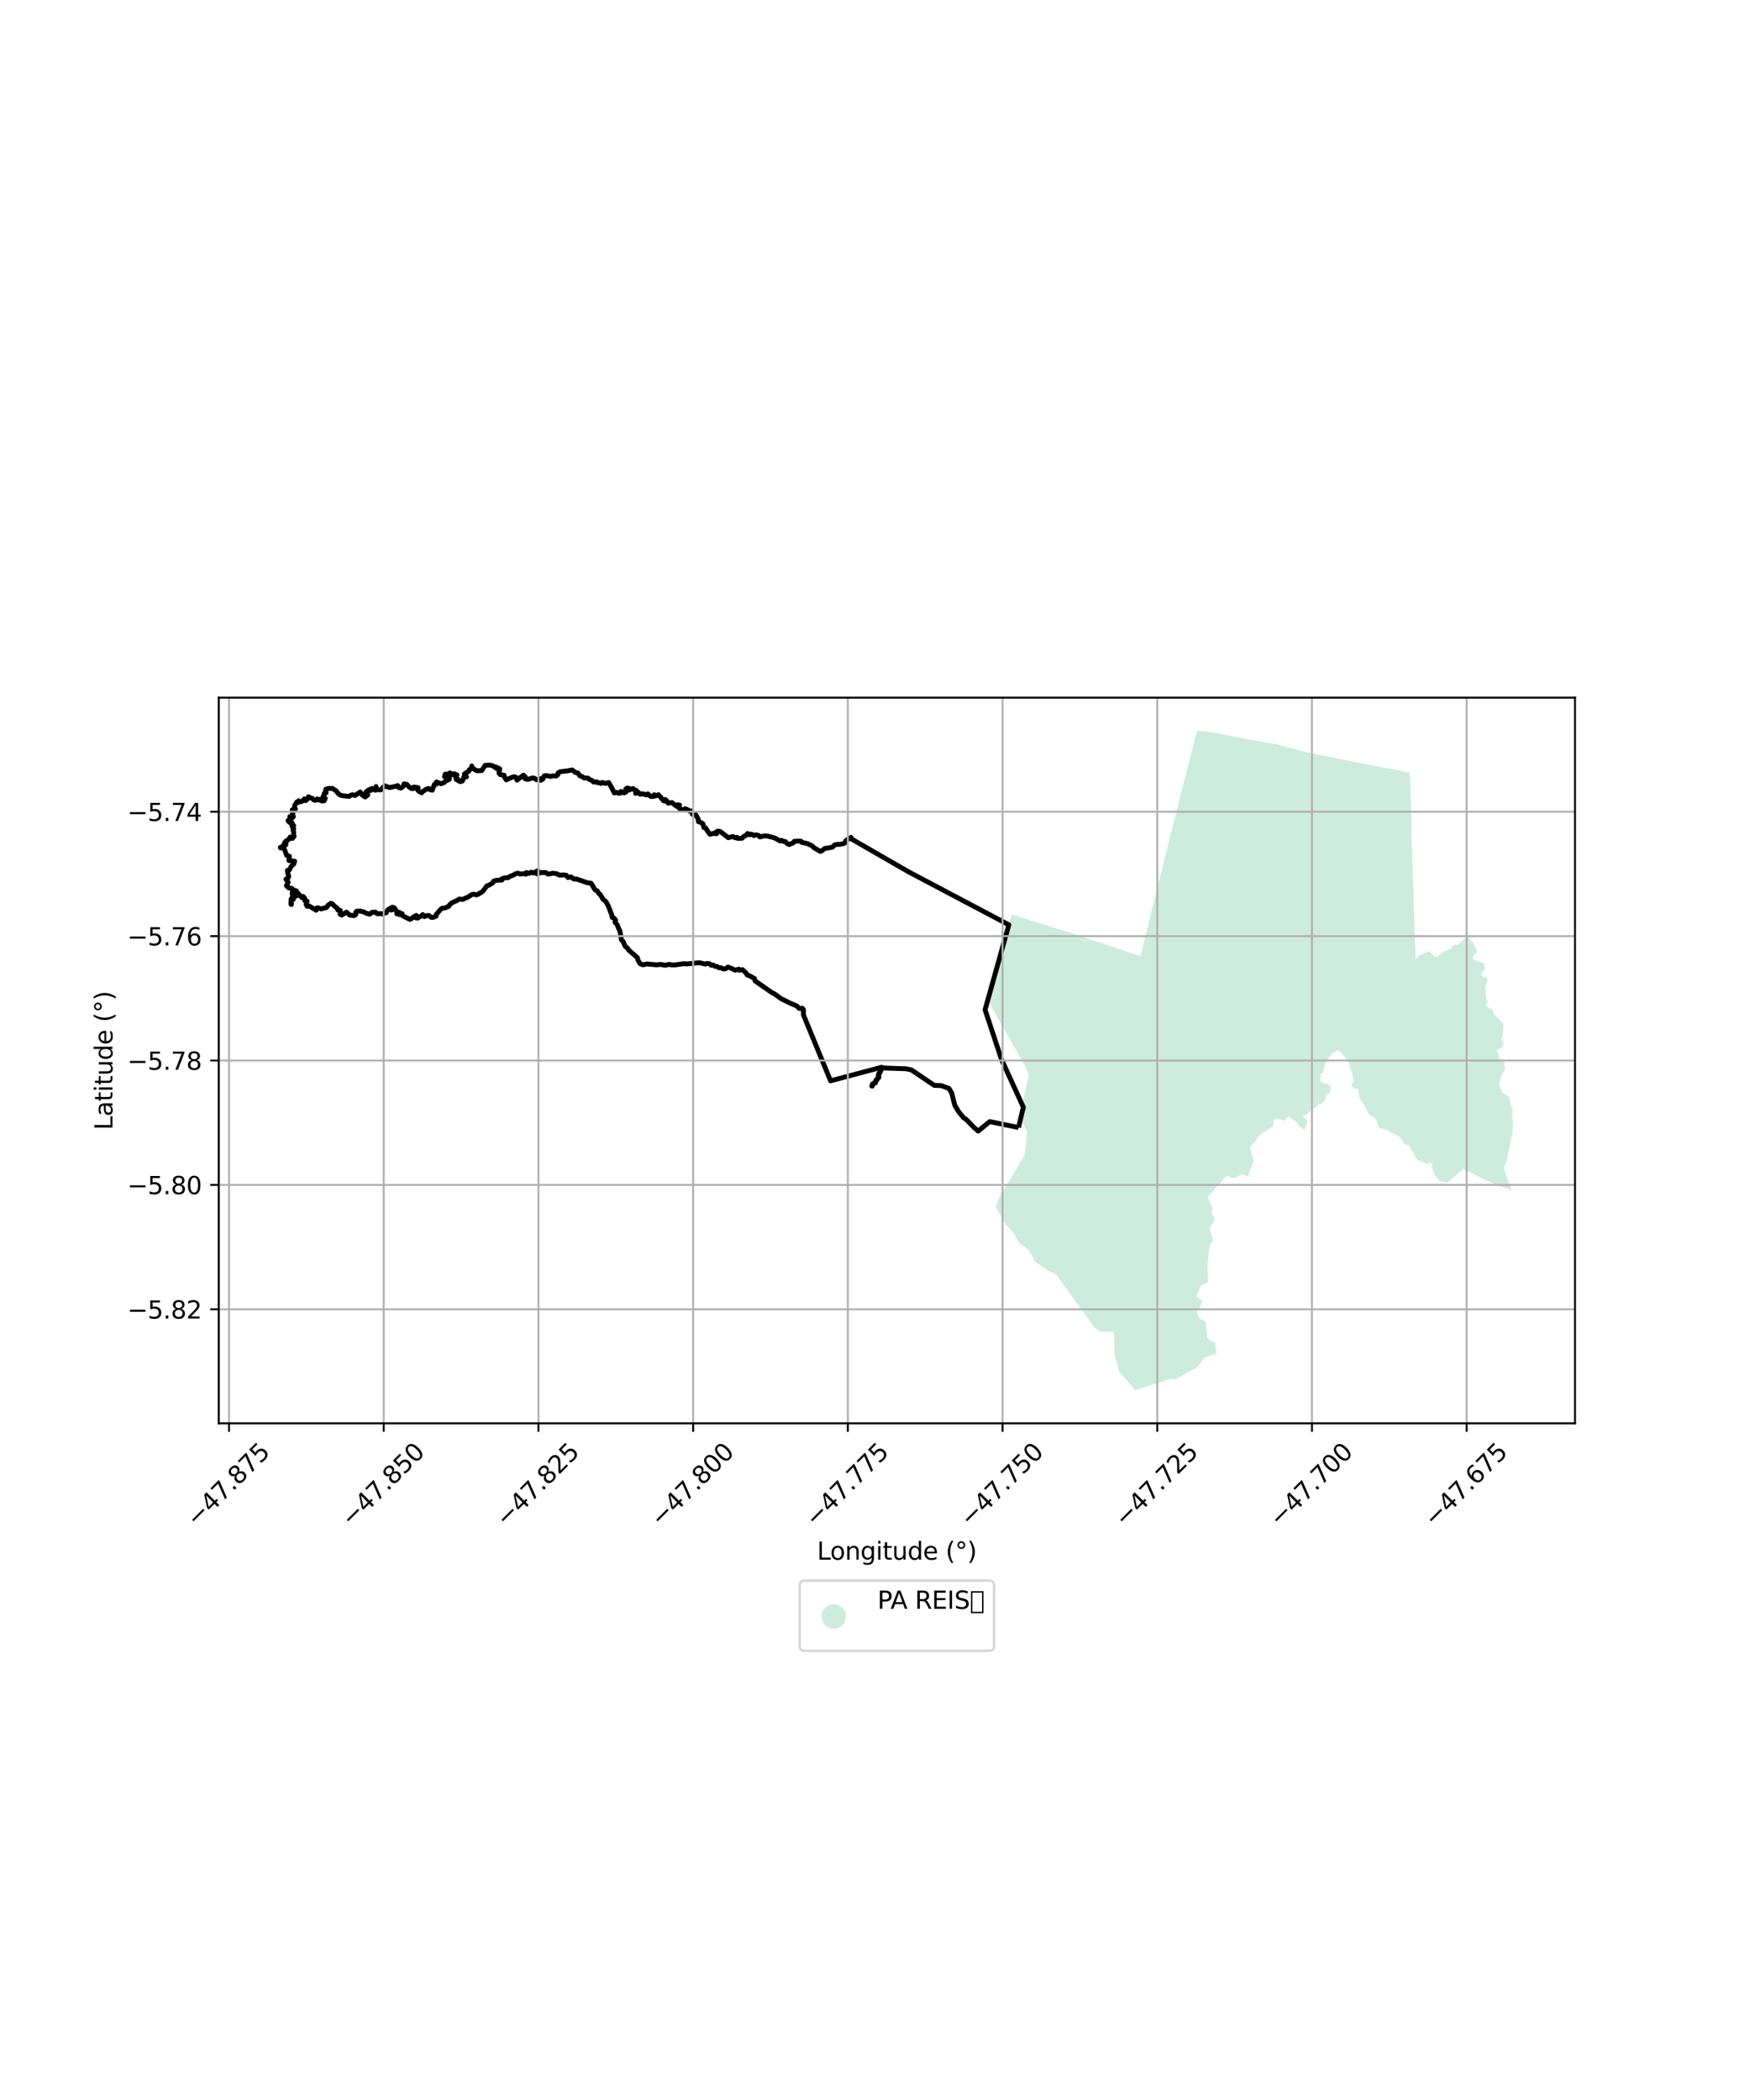 <?xml version="1.0" encoding="utf-8" standalone="no"?>
<!DOCTYPE svg PUBLIC "-//W3C//DTD SVG 1.1//EN"
  "http://www.w3.org/Graphics/SVG/1.1/DTD/svg11.dtd">
<svg xmlns:xlink="http://www.w3.org/1999/xlink" width="720pt" height="864pt" viewBox="0 0 720 864" xmlns="http://www.w3.org/2000/svg" version="1.1">
 <defs>
  <style type="text/css">*{stroke-linejoin: round; stroke-linecap: butt}</style>
 </defs>
 <g id="figure_1">
  <g id="patch_1">
   <path d="M 0 864 
L 720 864 
L 720 0 
L 0 0 
z
" style="fill: #ffffff"/>
  </g>
  <g id="axes_1">
   <g id="patch_2">
    <path d="M 90 585.596 
L 648 585.596 
L 648 287.044 
L 90 287.044 
z
" style="fill: #ffffff"/>
   </g>
   <g id="PatchCollection_1">
    <path d="M 518.069 467.267 
L 516.469 469.614 
L 516.114 470.175 
L 515.553 470.328 
L 515.034 470.791 
L 514.266 472.135 
L 514.38 472.696 
L 514.838 474.17 
L 514.904 475.157 
L 515.726 476.68 
L 515.789 477.811 
L 514.076 482.074 
L 513.395 484.108 
L 511.043 483.017 
L 508.835 484.323 
L 507.32 484.736 
L 506.191 484.428 
L 504.754 483.634 
L 502.556 486.094 
L 501.815 487.351 
L 500.425 488.446 
L 499.999 488.907 
L 499.192 490.093 
L 496.9 492.397 
L 497.269 493.493 
L 497.774 494.829 
L 498.534 495.975 
L 498.825 497.184 
L 498.668 498.179 
L 498.381 499.309 
L 499.367 500.541 
L 499.741 501.824 
L 498.471 503.97 
L 497.73 505.221 
L 498.098 507.222 
L 499.053 509.747 
L 498.874 511.22 
L 497.805 511.756 
L 497.423 514.405 
L 497.182 516.908 
L 496.966 519.53 
L 496.819 521.184 
L 496.833 522.841 
L 496.946 524.623 
L 497.03 527.563 
L 495.353 528.325 
L 494.168 528.9 
L 492.801 531.9 
L 492.236 533.504 
L 493.796 534.384 
L 494.626 535.532 
L 494.143 536.535 
L 493.718 537.946 
L 492.359 539.561 
L 493.055 541.644 
L 493.869 542.627 
L 495.5 543.369 
L 496.233 544.328 
L 496.187 545.752 
L 496.135 546.446 
L 496.493 548.012 
L 496.721 548.812 
L 496.53 549.606 
L 496.613 550.204 
L 497.16 550.96 
L 497.847 551.461 
L 499.355 552.1 
L 499.794 552.294 
L 500.552 556.727 
L 495.669 558.482 
L 492.433 562.795 
L 488.585 564.574 
L 484.06 567.502 
L 482.033 567.148 
L 467.061 572.026 
L 460.379 564.247 
L 458.495 556.989 
L 458.313 547.942 
L 452.457 547.796 
L 450.197 546.055 
L 434.713 524.62 
L 432.813 523.521 
L 431.071 522.684 
L 425.388 518.78 
L 425.293 518.01 
L 424.746 516.723 
L 423.221 514.442 
L 419.031 511.132 
L 416.921 507.03 
L 414.061 504.209 
L 409.635 496.65 
L 411.254 492.411 
L 421.502 475.334 
L 422.57 466.788 
L 422.36 465.076 
L 419.491 459.601 
L 423.261 442.107 
L 421.587 438.296 
L 410.812 419.368 
L 406.234 411.036 
L 406.589 409.819 
L 410.026 397.917 
L 411.543 392.694 
L 416.363 376.246 
L 439.495 383.527 
L 439.822 383.638 
L 464.662 391.874 
L 469.213 393.331 
L 473.631 375.396 
L 473.716 375.06 
L 480.11 349.386 
L 486.004 325.89 
L 486.088 325.553 
L 492.473 300.614 
L 498.48 301.199 
L 502.977 302.177 
L 504.252 302.356 
L 509.068 303.33 
L 512.857 304.018 
L 513.648 304.193 
L 517.275 304.83 
L 518.326 304.997 
L 524.782 306.114 
L 528.286 307.088 
L 530.57 307.683 
L 537.187 309.379 
L 544.402 310.83 
L 550.04 311.987 
L 554.66 312.976 
L 558.379 313.681 
L 563.542 314.682 
L 569.782 315.974 
L 575.057 316.849 
L 580.048 317.944 
L 580.417 330.979 
L 580.672 334.139 
L 580.664 340.948 
L 581.606 369.109 
L 582.064 383.843 
L 582.411 394.449 
L 582.425 394.855 
L 583.67 393.13 
L 585.847 392.261 
L 587.344 391.659 
L 588.123 391.402 
L 589.246 392.582 
L 589.715 393.211 
L 591.424 393.852 
L 592.074 392.933 
L 593.006 392.309 
L 594.248 391.328 
L 596.185 390.678 
L 597.061 390.067 
L 597.766 389.148 
L 598.749 388.647 
L 599.542 388.657 
L 600.834 387.825 
L 602.827 385.911 
L 604.176 385.054 
L 604.895 386.59 
L 605.956 387.614 
L 607.033 389.987 
L 607.482 390.396 
L 607.646 391.451 
L 607.607 392.12 
L 606.449 393 
L 605.94 393.818 
L 606.261 394.884 
L 607.363 395.359 
L 610.46 396.27 
L 610.928 398.722 
L 610.066 399.755 
L 609.261 400.52 
L 609.816 401.624 
L 610.552 401.991 
L 611.806 402.384 
L 611.979 403.104 
L 611.747 404.231 
L 611.066 405.899 
L 611.307 408.268 
L 611.212 409.915 
L 612.012 412.141 
L 611.311 413.653 
L 612.56 414.663 
L 613.22 415.169 
L 614.104 415.544 
L 614.667 417.361 
L 617.362 419.948 
L 618.62 421.36 
L 618.442 423.732 
L 618.296 424.781 
L 618.356 426.181 
L 617.565 427.762 
L 618.524 428.453 
L 618.443 430.019 
L 618.168 430.794 
L 616.601 431.578 
L 615.713 432.189 
L 615.753 432.535 
L 616.337 433.214 
L 616.725 434.101 
L 616.619 435.154 
L 617.256 436.094 
L 618.068 436.773 
L 618.867 436.964 
L 619.14 437.7 
L 618.75 438.648 
L 619.366 439.715 
L 618.476 441.387 
L 617.624 442.845 
L 617.232 444.445 
L 616.747 445.809 
L 617.213 447.807 
L 617.841 448.714 
L 618.124 449.578 
L 619.532 450.41 
L 620.328 450.759 
L 620.999 451.641 
L 621.099 452.575 
L 621.436 453.588 
L 621.543 455.242 
L 622.372 455.754 
L 622.15 458.527 
L 622.419 459.641 
L 621.932 460.501 
L 622.501 461.514 
L 622.636 463.219 
L 622.328 464.612 
L 622.222 466.48 
L 621.752 468.191 
L 619.955 477.61 
L 618.637 480.453 
L 620.495 486.038 
L 622.029 489.588 
L 615.203 487.399 
L 601.959 480.955 
L 595.647 486.526 
L 594.23 486.224 
L 592.821 486.057 
L 591.467 485.146 
L 590.682 483.928 
L 590.016 483.19 
L 589.806 481.717 
L 588.975 480.644 
L 589.294 479.319 
L 589.134 478.745 
L 588.492 478.305 
L 586.832 478.879 
L 586.179 478.316 
L 583.757 477.597 
L 583.108 477.019 
L 582.233 476.013 
L 582.048 475.631 
L 581.792 474.766 
L 581.482 474.228 
L 580.635 473.088 
L 580.517 472.803 
L 580.293 472.57 
L 580.057 471.533 
L 577.531 470.555 
L 577.023 469.325 
L 576.069 468.017 
L 575.253 467.41 
L 574.444 466.89 
L 572.786 466.204 
L 571.653 465.58 
L 571.153 465.123 
L 569.567 464.721 
L 568.966 464.439 
L 567.758 464.284 
L 567.182 463.695 
L 566.828 462.718 
L 566.415 461.241 
L 565.633 460.05 
L 563.383 458.697 
L 562.283 456.612 
L 562.158 456.374 
L 561.183 454.586 
L 559.358 451.746 
L 559.089 449.822 
L 558.911 448.56 
L 558.236 447.839 
L 557.096 447.915 
L 555.868 446.595 
L 556.341 445.771 
L 556.927 444.766 
L 556.879 444.256 
L 556.488 442.75 
L 556.394 442.045 
L 555.999 440.853 
L 555.791 440.22 
L 555.442 439.207 
L 555.146 437.621 
L 553.347 434.965 
L 552.712 434.298 
L 551.588 432.834 
L 550.428 432.079 
L 549.127 432.968 
L 548.211 433.143 
L 547.234 434.665 
L 546.423 435.638 
L 545.549 437.275 
L 545.064 438.016 
L 544.446 440.729 
L 544.226 441.366 
L 543.176 442.019 
L 543.411 442.887 
L 543.175 443.714 
L 543.232 444.799 
L 543.517 445.149 
L 544.388 445.5 
L 546.676 446.32 
L 547.567 446.988 
L 547.55 448.287 
L 547.046 449.804 
L 545.855 450.088 
L 545.61 451.155 
L 545.17 452.593 
L 543.573 454.227 
L 542.433 454.244 
L 542.126 455.144 
L 540.668 455.853 
L 539.707 456.601 
L 538.113 458.051 
L 536.028 459.488 
L 537.439 460.597 
L 537.939 461.433 
L 536.7 464.88 
L 535.785 464.183 
L 534.875 463.607 
L 534.193 462.565 
L 532.944 461.301 
L 531.515 460.343 
L 530.15 459.19 
L 529.141 460.233 
L 528.652 461.08 
L 525.377 460.171 
L 524.58 460.572 
L 523.977 460.869 
L 523.811 463.06 
L 523.536 463.756 
L 522.912 463.901 
L 520.71 465.424 
L 519.707 465.824 
L 518.069 467.267 
" clip-path="url(#pf85e307a57)" style="fill: #b3e2cd; fill-opacity: 0.65"/>
   </g>
   <g id="PatchCollection_2">
    <path d="M 419.051 463.896 
L 407.195 461.464 
L 402.438 465.374 
L 400.721 463.841 
L 397.428 460.488 
L 396.457 459.906 
L 394.262 457.177 
L 392.905 454.869 
L 392.615 453.936 
L 391.581 449.751 
L 390.44 447.817 
L 387.334 446.666 
L 384.393 446.555 
L 374.964 440.186 
L 372.801 439.732 
L 362.97 439.382 
L 362.41 440.358 
L 362.117 441.179 
L 361.689 441.854 
L 361.52 442.425 
L 361.629 443.218 
L 360.431 444.685 
L 360.216 445.492 
L 359.076 446.085 
L 358.881 446.836 
L 358.681 446.822 
L 358.827 446.649 
L 358.93 445.979 
L 360.079 445.381 
L 360.285 444.607 
L 361.461 443.172 
L 361.356 442.413 
L 361.542 441.786 
L 361.972 441.108 
L 362.71 439.097 
L 341.72 444.689 
L 330.561 417.567 
L 330.565 415.367 
L 330.071 414.806 
L 329.576 414.998 
L 328.708 414.839 
L 327.933 413.935 
L 324.725 412.558 
L 321.272 410.827 
L 318.689 408.931 
L 317.646 408.44 
L 310.649 403.557 
L 310.425 402.603 
L 308.344 401.444 
L 307.432 401.127 
L 306.851 400.214 
L 305.439 398.918 
L 304.142 399.174 
L 303.979 398.721 
L 302.467 399.162 
L 300.933 398.405 
L 299.538 397.88 
L 298.501 398.579 
L 297.587 398.64 
L 296.725 398.188 
L 295.875 398.198 
L 294.979 397.64 
L 294.221 397.602 
L 293.401 397.043 
L 292.654 397.157 
L 291.935 396.528 
L 290.834 396.395 
L 290.251 396.634 
L 289.386 396.487 
L 287.819 396.083 
L 282.626 396.589 
L 281.319 396.481 
L 277.897 396.969 
L 276.328 396.988 
L 275.294 396.76 
L 273.642 397.16 
L 271.844 396.778 
L 270.088 396.958 
L 266.167 396.601 
L 264.547 396.942 
L 263.302 396.458 
L 262.452 394.954 
L 262.249 394.029 
L 258.563 390.778 
L 258.17 390.072 
L 257.305 389.446 
L 256.878 388.624 
L 256.41 387.42 
L 255.679 386.686 
L 255.068 383.031 
L 254.463 381.838 
L 253.986 380.524 
L 253.034 379.461 
L 253.259 378.54 
L 252.625 377.756 
L 251.854 377.451 
L 251.66 376.272 
L 251.151 375.111 
L 250.753 373.914 
L 249.927 372.072 
L 249.135 370.759 
L 248.042 369.974 
L 247.841 369.478 
L 246.91 367.976 
L 246.242 367.47 
L 245.789 366.578 
L 244.866 366.135 
L 244.307 365.331 
L 243.757 364.262 
L 243.179 363.403 
L 241.692 363.201 
L 239.379 362.391 
L 237.161 361.658 
L 236.11 361.666 
L 234.928 360.786 
L 233.67 361.044 
L 233.017 360.135 
L 231.991 359.981 
L 230.24 360.076 
L 229.104 359.496 
L 227.496 359.263 
L 225.475 359.656 
L 224.583 358.99 
L 222.694 358.985 
L 220.831 359.486 
L 221.302 358.231 
L 219.388 359.18 
L 218.518 358.825 
L 217.71 359.355 
L 216.59 358.989 
L 216.338 359.692 
L 215.542 359.44 
L 213.856 359.594 
L 213.109 359.246 
L 211.974 359.527 
L 211.397 359.961 
L 209.965 360.515 
L 209.001 361.119 
L 207.772 361.163 
L 206.536 361.558 
L 206.489 362.077 
L 204.288 362.154 
L 203.077 362.549 
L 202.735 363.22 
L 201.438 364.036 
L 200.289 364.495 
L 198.986 366.268 
L 198.381 366.908 
L 196.811 367.868 
L 195.975 368.197 
L 195.203 367.93 
L 194.234 367.994 
L 192.341 369.207 
L 191.677 369.419 
L 190.306 370.074 
L 188.955 369.888 
L 188.107 370.482 
L 185.89 371.438 
L 185.033 372.242 
L 184.602 372.864 
L 183.11 373.559 
L 181.847 373.689 
L 181.269 374.185 
L 179.59 376.092 
L 179.421 376.921 
L 178.216 377.433 
L 177.397 377.422 
L 176.443 376.638 
L 175.445 376.726 
L 174.573 377.131 
L 173.957 376.285 
L 173.313 376.884 
L 172.734 377.143 
L 171.92 377.706 
L 171.155 377.644 
L 171.278 376.628 
L 170.434 377.07 
L 169.445 377.838 
L 168.672 378.256 
L 166.044 377.017 
L 165.462 376.571 
L 165.452 375.903 
L 164.185 376.273 
L 164.339 375.399 
L 163.262 375.958 
L 163.257 374.951 
L 162.229 373.521 
L 161.506 373.248 
L 160.946 373.477 
L 161.449 374.306 
L 160.952 374.423 
L 160.281 373.858 
L 159.345 374.524 
L 158.923 375.514 
L 157.232 376.048 
L 156.708 375.872 
L 155.203 375.923 
L 154.427 375.279 
L 153.097 375.36 
L 152.08 376.128 
L 150.723 375.754 
L 149.602 375.181 
L 147.945 374.812 
L 146.764 374.886 
L 146.382 375.34 
L 146.349 376.293 
L 145.698 376.736 
L 143.822 376.444 
L 142.567 375.299 
L 140.585 376.492 
L 139.917 376.121 
L 140.021 374.545 
L 138.997 374.4 
L 138.74 373.665 
L 137.416 372.646 
L 136.849 371.951 
L 136.129 371.648 
L 134.987 372.435 
L 134.336 373.364 
L 132.02 373.966 
L 131.118 373.563 
L 130.395 373.535 
L 130.085 374.492 
L 127.187 372.752 
L 126.373 372.906 
L 125.943 372.079 
L 126.36 370.757 
L 125.375 370.57 
L 125.325 369.519 
L 124.72 368.832 
L 124.186 369.3 
L 122.379 367.282 
L 121.876 366.507 
L 121.222 366.277 
L 120.519 366.303 
L 120.375 367.638 
L 121.107 367.537 
L 121.918 368.667 
L 120.762 368.785 
L 120.304 369.409 
L 120.698 369.997 
L 119.914 370.105 
L 119.889 372.149 
L 119.729 372.075 
L 119.754 369.964 
L 120.42 369.872 
L 120.107 369.404 
L 120.675 368.632 
L 121.624 368.534 
L 121.033 367.711 
L 120.193 367.826 
L 120.359 366.286 
L 120.092 365.519 
L 118.684 365.25 
L 117.856 364.393 
L 118.573 363.006 
L 117.658 361.73 
L 118.51 361.224 
L 118.769 360.583 
L 118.344 359.019 
L 118.264 358.108 
L 118.986 358.007 
L 119.825 356.398 
L 120.848 355.504 
L 121.255 354.341 
L 118.868 354.048 
L 119.053 352.273 
L 117.955 351.941 
L 117.213 349.901 
L 116.515 348.444 
L 116.069 348.81 
L 115.388 348.841 
L 115.364 348.611 
L 116.032 348.581 
L 116.646 347.689 
L 117.59 347.626 
L 117.078 347.251 
L 117.076 346.719 
L 117.665 346.949 
L 117.561 346.104 
L 118.395 345.632 
L 118.945 345.15 
L 119.358 344.409 
L 119.723 344.876 
L 120.302 344.958 
L 121.008 344.054 
L 120.769 343.415 
L 120.859 342.422 
L 120.583 341.574 
L 120.856 341.016 
L 120.389 340.448 
L 120.822 339.654 
L 120.099 339.709 
L 120.079 339.204 
L 120.264 338.76 
L 120.013 338.266 
L 119.134 338.369 
L 118.486 337.64 
L 118.985 337.251 
L 119.361 337.484 
L 119.209 336.689 
L 119.615 336.557 
L 119.223 335.989 
L 119.51 336.191 
L 120.378 336.346 
L 120.711 335.985 
L 120.292 334.759 
L 120.636 333.939 
L 121.114 333.572 
L 120.245 333.178 
L 121.06 333.021 
L 121.334 333.084 
L 121.544 332.821 
L 121.18 332.261 
L 121.237 331.554 
L 121.44 331.002 
L 121.92 330.514 
L 122.085 329.986 
L 122.749 330.096 
L 122.878 329.44 
L 123.365 329.917 
L 124.134 329.738 
L 124.942 329.156 
L 125.168 328.717 
L 125.158 329.228 
L 125.761 329.407 
L 126.525 328.732 
L 126.895 327.794 
L 127.815 328.289 
L 128.543 328.508 
L 129.028 329.085 
L 129.762 329.278 
L 130.514 328.708 
L 131.214 329.201 
L 131.697 328.846 
L 132.382 329.55 
L 133.393 329.452 
L 133.811 328.467 
L 132.955 327.635 
L 133.477 326.934 
L 133.398 326.474 
L 134.184 326.14 
L 133.905 325.46 
L 134.076 324.693 
L 135.235 324.354 
L 136.764 324.37 
L 138.198 325.298 
L 139.148 326.5 
L 139.849 327.041 
L 140.824 327.36 
L 143.67 327.673 
L 144.211 327.239 
L 144.979 326.974 
L 146.12 327.273 
L 148.192 325.853 
L 149.08 327.166 
L 150.139 327.04 
L 149.85 327.665 
L 150.277 327.897 
L 151.304 327.036 
L 150.547 325.89 
L 151.628 325.03 
L 152.198 324.744 
L 152.37 325.262 
L 152.844 324.998 
L 153.041 324.404 
L 153.61 324.746 
L 154.52 325.137 
L 154.678 323.596 
L 154.905 324.54 
L 155.974 324.998 
L 156.944 324.882 
L 157.537 323.993 
L 158.38 323.317 
L 159.266 323.698 
L 160.329 324.015 
L 162.792 323.505 
L 163.64 323.214 
L 163.991 323.99 
L 164.894 324.252 
L 165.903 323.539 
L 166.266 322.481 
L 167.36 322.693 
L 168.299 323.758 
L 169.12 324.367 
L 169.936 324.46 
L 170.27 323.802 
L 172.03 324.071 
L 171.633 324.722 
L 172.213 325.484 
L 173.484 326.155 
L 173.946 325.632 
L 175.269 324.752 
L 176.404 324.363 
L 176.902 324.917 
L 177.832 325.128 
L 178.74 322.716 
L 179.403 322.702 
L 179.581 321.739 
L 181.449 322.445 
L 182.622 322.024 
L 183.237 321.417 
L 184.848 320.61 
L 184.952 320.008 
L 184.271 319.578 
L 182.88 319.539 
L 183.184 318.499 
L 184.293 318.536 
L 185.141 318.003 
L 186.36 318.714 
L 186.778 318.323 
L 188.003 318.813 
L 187.477 319.67 
L 187.74 320.736 
L 188.388 320.589 
L 188.501 321.161 
L 189.438 321.612 
L 190.273 321.294 
L 190.871 319.68 
L 191.933 319.637 
L 191.148 319.07 
L 191.05 318.453 
L 191.745 317.957 
L 192.823 317.415 
L 193.068 316.675 
L 193.952 316.291 
L 194.094 315.149 
L 194.335 315.948 
L 195.539 316.768 
L 196.261 317.124 
L 198.2 317.02 
L 199.614 314.894 
L 200.844 314.788 
L 201.767 314.84 
L 202.964 315.172 
L 203.571 315.707 
L 204.19 315.587 
L 204.382 316.251 
L 204.945 315.956 
L 205.627 316.376 
L 205.287 318.047 
L 205.803 318.708 
L 207.42 318.971 
L 207.661 319.882 
L 208.301 320.871 
L 210.595 319.811 
L 211.506 319.57 
L 212.403 319.831 
L 212.695 320.968 
L 215.38 318.899 
L 216.113 319.587 
L 215.879 320.286 
L 216.616 320.599 
L 217.467 320.625 
L 218.266 320.292 
L 219.072 320.079 
L 219.873 320.196 
L 220.682 320.774 
L 221.681 320.759 
L 222.414 321.083 
L 222.551 320.291 
L 223.261 320.628 
L 223.926 319.191 
L 224.716 319.07 
L 226.548 319.446 
L 227.446 319.183 
L 228.879 319.249 
L 229.529 318.69 
L 229.597 317.996 
L 230.476 317.509 
L 232.596 317.26 
L 233.29 317.197 
L 235.436 316.794 
L 236.694 317.806 
L 237.67 317.991 
L 238.636 319.232 
L 239.538 319.492 
L 240.387 320.119 
L 241.045 320.082 
L 241.97 320.175 
L 242.462 320.687 
L 243.501 321.036 
L 244.221 321.767 
L 245.435 321.658 
L 245.805 322.029 
L 246.504 322.023 
L 247.266 322.328 
L 247.787 321.937 
L 249.066 322.315 
L 250.443 321.973 
L 251.46 323.732 
L 252.763 326.244 
L 253.642 325.96 
L 254.392 326.345 
L 255.231 326.335 
L 255.434 325.652 
L 256.821 326.203 
L 257.561 325.868 
L 257.454 324.629 
L 258.142 324.189 
L 258.39 325.09 
L 259.055 325.005 
L 258.971 324.396 
L 259.628 324.693 
L 260.476 324.445 
L 261.056 325.059 
L 261.725 325.15 
L 261.526 326.431 
L 262.218 325.738 
L 262.776 326.105 
L 263.195 326.704 
L 263.768 326.765 
L 264.146 326.573 
L 264.823 326.676 
L 265.835 327.074 
L 266.52 326.617 
L 267.067 327.152 
L 267.815 327.712 
L 268.806 327.668 
L 269.183 326.984 
L 269.561 327.5 
L 270.955 326.977 
L 271.124 327.284 
L 271.822 327.949 
L 272.273 328.676 
L 272.892 329.018 
L 272.943 329.439 
L 273.67 329.574 
L 273.72 328.933 
L 274.244 329.413 
L 274.924 330.429 
L 276.474 330.191 
L 277.154 330.784 
L 278.602 331.861 
L 278.697 331.116 
L 279.572 331.214 
L 279.496 331.979 
L 279.645 332.753 
L 279.99 333.306 
L 281.304 333.019 
L 281.984 333.213 
L 281.941 332.73 
L 282.834 333.113 
L 283.63 333.705 
L 284.428 333.63 
L 284.911 335.029 
L 286.091 334.942 
L 287.258 336.953 
L 287.365 338.069 
L 288.21 338.28 
L 289.245 338.989 
L 289.585 340.484 
L 290.302 340.581 
L 291.218 342.123 
L 292.107 343.253 
L 293.577 342.879 
L 294.831 343.022 
L 294.441 342.446 
L 295.439 341.925 
L 296.329 342.093 
L 299.025 344.177 
L 299.612 344.654 
L 301.541 344.161 
L 302.426 344.683 
L 303.188 344.489 
L 303.444 344.924 
L 304.786 344.925 
L 305.418 344.809 
L 305.962 344.158 
L 306.988 343.687 
L 307.534 342.927 
L 308.532 343.451 
L 308.933 343.169 
L 309.725 343.423 
L 310.194 343.794 
L 311.141 343.469 
L 312.035 343.69 
L 312.649 344.34 
L 314.401 343.919 
L 315.186 343.905 
L 316.097 344.053 
L 316.8 344.285 
L 317.329 344.327 
L 318.962 344.861 
L 320.948 346.014 
L 321.578 345.74 
L 322.273 346.175 
L 323.057 346.222 
L 323.758 346.99 
L 324.689 347.483 
L 326.297 346.792 
L 326.784 346.153 
L 328.418 346.052 
L 329.528 346.111 
L 329.841 346.565 
L 332.223 347.085 
L 334.226 348.082 
L 334.979 348.856 
L 337.496 350.286 
L 338.244 349.978 
L 339.319 349.085 
L 342.529 348.554 
L 343.342 347.652 
L 344.566 347.376 
L 345.63 347.38 
L 347.357 346.985 
L 347.928 346.397 
L 347.973 345.907 
L 350.104 344.515 
L 350.322 345.166 
L 373.839 358.713 
L 415.072 380.484 
L 405.288 415.438 
L 412.003 435.772 
L 421.034 455.536 
L 419.051 463.896 
L 419.051 463.896 
" clip-path="url(#pf85e307a57)" style="fill: none; stroke: #000000; stroke-width: 2"/>
   </g>
   <g id="matplotlib.axis_1">
    <g id="xtick_1">
     <g id="line2d_1">
      <path d="M 94.226 585.596 
L 94.226 287.044 
" clip-path="url(#pf85e307a57)" style="fill: none; stroke: #b0b0b0; stroke-width: 0.8; stroke-linecap: square"/>
     </g>
     <g id="line2d_2">
      <defs>
       <path id="m99ffa0cbff" d="M 0 0 
L 0 3.5 
" style="stroke: #000000; stroke-width: 0.8"/>
      </defs>
      <g>
       <use xlink:href="#m99ffa0cbff" x="94.226" y="585.596" style="stroke: #000000; stroke-width: 0.8"/>
      </g>
     </g>
     <g id="text_1">
      <!-- −47.875 -->
      <g transform="translate(80.844 628.636) rotate(-45) scale(0.1 -0.1)">
       <defs>
        <path id="DejaVuSans-2212" d="M 678 2272 
L 4684 2272 
L 4684 1741 
L 678 1741 
L 678 2272 
z
" transform="scale(0.016)"/>
        <path id="DejaVuSans-34" d="M 2419 4116 
L 825 1625 
L 2419 1625 
L 2419 4116 
z
M 2253 4666 
L 3047 4666 
L 3047 1625 
L 3713 1625 
L 3713 1100 
L 3047 1100 
L 3047 0 
L 2419 0 
L 2419 1100 
L 313 1100 
L 313 1709 
L 2253 4666 
z
" transform="scale(0.016)"/>
        <path id="DejaVuSans-37" d="M 525 4666 
L 3525 4666 
L 3525 4397 
L 1831 0 
L 1172 0 
L 2766 4134 
L 525 4134 
L 525 4666 
z
" transform="scale(0.016)"/>
        <path id="DejaVuSans-2e" d="M 684 794 
L 1344 794 
L 1344 0 
L 684 0 
L 684 794 
z
" transform="scale(0.016)"/>
        <path id="DejaVuSans-38" d="M 2034 2216 
Q 1584 2216 1326 1975 
Q 1069 1734 1069 1313 
Q 1069 891 1326 650 
Q 1584 409 2034 409 
Q 2484 409 2743 651 
Q 3003 894 3003 1313 
Q 3003 1734 2745 1975 
Q 2488 2216 2034 2216 
z
M 1403 2484 
Q 997 2584 770 2862 
Q 544 3141 544 3541 
Q 544 4100 942 4425 
Q 1341 4750 2034 4750 
Q 2731 4750 3128 4425 
Q 3525 4100 3525 3541 
Q 3525 3141 3298 2862 
Q 3072 2584 2669 2484 
Q 3125 2378 3379 2068 
Q 3634 1759 3634 1313 
Q 3634 634 3220 271 
Q 2806 -91 2034 -91 
Q 1263 -91 848 271 
Q 434 634 434 1313 
Q 434 1759 690 2068 
Q 947 2378 1403 2484 
z
M 1172 3481 
Q 1172 3119 1398 2916 
Q 1625 2713 2034 2713 
Q 2441 2713 2670 2916 
Q 2900 3119 2900 3481 
Q 2900 3844 2670 4047 
Q 2441 4250 2034 4250 
Q 1625 4250 1398 4047 
Q 1172 3844 1172 3481 
z
" transform="scale(0.016)"/>
        <path id="DejaVuSans-35" d="M 691 4666 
L 3169 4666 
L 3169 4134 
L 1269 4134 
L 1269 2991 
Q 1406 3038 1543 3061 
Q 1681 3084 1819 3084 
Q 2600 3084 3056 2656 
Q 3513 2228 3513 1497 
Q 3513 744 3044 326 
Q 2575 -91 1722 -91 
Q 1428 -91 1123 -41 
Q 819 9 494 109 
L 494 744 
Q 775 591 1075 516 
Q 1375 441 1709 441 
Q 2250 441 2565 725 
Q 2881 1009 2881 1497 
Q 2881 1984 2565 2268 
Q 2250 2553 1709 2553 
Q 1456 2553 1204 2497 
Q 953 2441 691 2322 
L 691 4666 
z
" transform="scale(0.016)"/>
       </defs>
       <use xlink:href="#DejaVuSans-2212"/>
       <use xlink:href="#DejaVuSans-34" transform="translate(83.789 0)"/>
       <use xlink:href="#DejaVuSans-37" transform="translate(147.412 0)"/>
       <use xlink:href="#DejaVuSans-2e" transform="translate(211.035 0)"/>
       <use xlink:href="#DejaVuSans-38" transform="translate(242.822 0)"/>
       <use xlink:href="#DejaVuSans-37" transform="translate(306.445 0)"/>
       <use xlink:href="#DejaVuSans-35" transform="translate(370.068 0)"/>
      </g>
     </g>
    </g>
    <g id="xtick_2">
     <g id="line2d_3">
      <path d="M 157.875 585.596 
L 157.875 287.044 
" clip-path="url(#pf85e307a57)" style="fill: none; stroke: #b0b0b0; stroke-width: 0.8; stroke-linecap: square"/>
     </g>
     <g id="line2d_4">
      <g>
       <use xlink:href="#m99ffa0cbff" x="157.875" y="585.596" style="stroke: #000000; stroke-width: 0.8"/>
      </g>
     </g>
     <g id="text_2">
      <!-- −47.850 -->
      <g transform="translate(144.493 628.636) rotate(-45) scale(0.1 -0.1)">
       <defs>
        <path id="DejaVuSans-30" d="M 2034 4250 
Q 1547 4250 1301 3770 
Q 1056 3291 1056 2328 
Q 1056 1369 1301 889 
Q 1547 409 2034 409 
Q 2525 409 2770 889 
Q 3016 1369 3016 2328 
Q 3016 3291 2770 3770 
Q 2525 4250 2034 4250 
z
M 2034 4750 
Q 2819 4750 3233 4129 
Q 3647 3509 3647 2328 
Q 3647 1150 3233 529 
Q 2819 -91 2034 -91 
Q 1250 -91 836 529 
Q 422 1150 422 2328 
Q 422 3509 836 4129 
Q 1250 4750 2034 4750 
z
" transform="scale(0.016)"/>
       </defs>
       <use xlink:href="#DejaVuSans-2212"/>
       <use xlink:href="#DejaVuSans-34" transform="translate(83.789 0)"/>
       <use xlink:href="#DejaVuSans-37" transform="translate(147.412 0)"/>
       <use xlink:href="#DejaVuSans-2e" transform="translate(211.035 0)"/>
       <use xlink:href="#DejaVuSans-38" transform="translate(242.822 0)"/>
       <use xlink:href="#DejaVuSans-35" transform="translate(306.445 0)"/>
       <use xlink:href="#DejaVuSans-30" transform="translate(370.068 0)"/>
      </g>
     </g>
    </g>
    <g id="xtick_3">
     <g id="line2d_5">
      <path d="M 221.525 585.596 
L 221.525 287.044 
" clip-path="url(#pf85e307a57)" style="fill: none; stroke: #b0b0b0; stroke-width: 0.8; stroke-linecap: square"/>
     </g>
     <g id="line2d_6">
      <g>
       <use xlink:href="#m99ffa0cbff" x="221.525" y="585.596" style="stroke: #000000; stroke-width: 0.8"/>
      </g>
     </g>
     <g id="text_3">
      <!-- −47.825 -->
      <g transform="translate(208.142 628.636) rotate(-45) scale(0.1 -0.1)">
       <defs>
        <path id="DejaVuSans-32" d="M 1228 531 
L 3431 531 
L 3431 0 
L 469 0 
L 469 531 
Q 828 903 1448 1529 
Q 2069 2156 2228 2338 
Q 2531 2678 2651 2914 
Q 2772 3150 2772 3378 
Q 2772 3750 2511 3984 
Q 2250 4219 1831 4219 
Q 1534 4219 1204 4116 
Q 875 4013 500 3803 
L 500 4441 
Q 881 4594 1212 4672 
Q 1544 4750 1819 4750 
Q 2544 4750 2975 4387 
Q 3406 4025 3406 3419 
Q 3406 3131 3298 2873 
Q 3191 2616 2906 2266 
Q 2828 2175 2409 1742 
Q 1991 1309 1228 531 
z
" transform="scale(0.016)"/>
       </defs>
       <use xlink:href="#DejaVuSans-2212"/>
       <use xlink:href="#DejaVuSans-34" transform="translate(83.789 0)"/>
       <use xlink:href="#DejaVuSans-37" transform="translate(147.412 0)"/>
       <use xlink:href="#DejaVuSans-2e" transform="translate(211.035 0)"/>
       <use xlink:href="#DejaVuSans-38" transform="translate(242.822 0)"/>
       <use xlink:href="#DejaVuSans-32" transform="translate(306.445 0)"/>
       <use xlink:href="#DejaVuSans-35" transform="translate(370.068 0)"/>
      </g>
     </g>
    </g>
    <g id="xtick_4">
     <g id="line2d_7">
      <path d="M 285.174 585.596 
L 285.174 287.044 
" clip-path="url(#pf85e307a57)" style="fill: none; stroke: #b0b0b0; stroke-width: 0.8; stroke-linecap: square"/>
     </g>
     <g id="line2d_8">
      <g>
       <use xlink:href="#m99ffa0cbff" x="285.174" y="585.596" style="stroke: #000000; stroke-width: 0.8"/>
      </g>
     </g>
     <g id="text_4">
      <!-- −47.800 -->
      <g transform="translate(271.791 628.636) rotate(-45) scale(0.1 -0.1)">
       <use xlink:href="#DejaVuSans-2212"/>
       <use xlink:href="#DejaVuSans-34" transform="translate(83.789 0)"/>
       <use xlink:href="#DejaVuSans-37" transform="translate(147.412 0)"/>
       <use xlink:href="#DejaVuSans-2e" transform="translate(211.035 0)"/>
       <use xlink:href="#DejaVuSans-38" transform="translate(242.822 0)"/>
       <use xlink:href="#DejaVuSans-30" transform="translate(306.445 0)"/>
       <use xlink:href="#DejaVuSans-30" transform="translate(370.068 0)"/>
      </g>
     </g>
    </g>
    <g id="xtick_5">
     <g id="line2d_9">
      <path d="M 348.823 585.596 
L 348.823 287.044 
" clip-path="url(#pf85e307a57)" style="fill: none; stroke: #b0b0b0; stroke-width: 0.8; stroke-linecap: square"/>
     </g>
     <g id="line2d_10">
      <g>
       <use xlink:href="#m99ffa0cbff" x="348.823" y="585.596" style="stroke: #000000; stroke-width: 0.8"/>
      </g>
     </g>
     <g id="text_5">
      <!-- −47.775 -->
      <g transform="translate(335.44 628.636) rotate(-45) scale(0.1 -0.1)">
       <use xlink:href="#DejaVuSans-2212"/>
       <use xlink:href="#DejaVuSans-34" transform="translate(83.789 0)"/>
       <use xlink:href="#DejaVuSans-37" transform="translate(147.412 0)"/>
       <use xlink:href="#DejaVuSans-2e" transform="translate(211.035 0)"/>
       <use xlink:href="#DejaVuSans-37" transform="translate(242.822 0)"/>
       <use xlink:href="#DejaVuSans-37" transform="translate(306.445 0)"/>
       <use xlink:href="#DejaVuSans-35" transform="translate(370.068 0)"/>
      </g>
     </g>
    </g>
    <g id="xtick_6">
     <g id="line2d_11">
      <path d="M 412.472 585.596 
L 412.472 287.044 
" clip-path="url(#pf85e307a57)" style="fill: none; stroke: #b0b0b0; stroke-width: 0.8; stroke-linecap: square"/>
     </g>
     <g id="line2d_12">
      <g>
       <use xlink:href="#m99ffa0cbff" x="412.472" y="585.596" style="stroke: #000000; stroke-width: 0.8"/>
      </g>
     </g>
     <g id="text_6">
      <!-- −47.750 -->
      <g transform="translate(399.09 628.636) rotate(-45) scale(0.1 -0.1)">
       <use xlink:href="#DejaVuSans-2212"/>
       <use xlink:href="#DejaVuSans-34" transform="translate(83.789 0)"/>
       <use xlink:href="#DejaVuSans-37" transform="translate(147.412 0)"/>
       <use xlink:href="#DejaVuSans-2e" transform="translate(211.035 0)"/>
       <use xlink:href="#DejaVuSans-37" transform="translate(242.822 0)"/>
       <use xlink:href="#DejaVuSans-35" transform="translate(306.445 0)"/>
       <use xlink:href="#DejaVuSans-30" transform="translate(370.068 0)"/>
      </g>
     </g>
    </g>
    <g id="xtick_7">
     <g id="line2d_13">
      <path d="M 476.121 585.596 
L 476.121 287.044 
" clip-path="url(#pf85e307a57)" style="fill: none; stroke: #b0b0b0; stroke-width: 0.8; stroke-linecap: square"/>
     </g>
     <g id="line2d_14">
      <g>
       <use xlink:href="#m99ffa0cbff" x="476.121" y="585.596" style="stroke: #000000; stroke-width: 0.8"/>
      </g>
     </g>
     <g id="text_7">
      <!-- −47.725 -->
      <g transform="translate(462.739 628.636) rotate(-45) scale(0.1 -0.1)">
       <use xlink:href="#DejaVuSans-2212"/>
       <use xlink:href="#DejaVuSans-34" transform="translate(83.789 0)"/>
       <use xlink:href="#DejaVuSans-37" transform="translate(147.412 0)"/>
       <use xlink:href="#DejaVuSans-2e" transform="translate(211.035 0)"/>
       <use xlink:href="#DejaVuSans-37" transform="translate(242.822 0)"/>
       <use xlink:href="#DejaVuSans-32" transform="translate(306.445 0)"/>
       <use xlink:href="#DejaVuSans-35" transform="translate(370.068 0)"/>
      </g>
     </g>
    </g>
    <g id="xtick_8">
     <g id="line2d_15">
      <path d="M 539.771 585.596 
L 539.771 287.044 
" clip-path="url(#pf85e307a57)" style="fill: none; stroke: #b0b0b0; stroke-width: 0.8; stroke-linecap: square"/>
     </g>
     <g id="line2d_16">
      <g>
       <use xlink:href="#m99ffa0cbff" x="539.771" y="585.596" style="stroke: #000000; stroke-width: 0.8"/>
      </g>
     </g>
     <g id="text_8">
      <!-- −47.700 -->
      <g transform="translate(526.388 628.636) rotate(-45) scale(0.1 -0.1)">
       <use xlink:href="#DejaVuSans-2212"/>
       <use xlink:href="#DejaVuSans-34" transform="translate(83.789 0)"/>
       <use xlink:href="#DejaVuSans-37" transform="translate(147.412 0)"/>
       <use xlink:href="#DejaVuSans-2e" transform="translate(211.035 0)"/>
       <use xlink:href="#DejaVuSans-37" transform="translate(242.822 0)"/>
       <use xlink:href="#DejaVuSans-30" transform="translate(306.445 0)"/>
       <use xlink:href="#DejaVuSans-30" transform="translate(370.068 0)"/>
      </g>
     </g>
    </g>
    <g id="xtick_9">
     <g id="line2d_17">
      <path d="M 603.42 585.596 
L 603.42 287.044 
" clip-path="url(#pf85e307a57)" style="fill: none; stroke: #b0b0b0; stroke-width: 0.8; stroke-linecap: square"/>
     </g>
     <g id="line2d_18">
      <g>
       <use xlink:href="#m99ffa0cbff" x="603.42" y="585.596" style="stroke: #000000; stroke-width: 0.8"/>
      </g>
     </g>
     <g id="text_9">
      <!-- −47.675 -->
      <g transform="translate(590.037 628.636) rotate(-45) scale(0.1 -0.1)">
       <defs>
        <path id="DejaVuSans-36" d="M 2113 2584 
Q 1688 2584 1439 2293 
Q 1191 2003 1191 1497 
Q 1191 994 1439 701 
Q 1688 409 2113 409 
Q 2538 409 2786 701 
Q 3034 994 3034 1497 
Q 3034 2003 2786 2293 
Q 2538 2584 2113 2584 
z
M 3366 4563 
L 3366 3988 
Q 3128 4100 2886 4159 
Q 2644 4219 2406 4219 
Q 1781 4219 1451 3797 
Q 1122 3375 1075 2522 
Q 1259 2794 1537 2939 
Q 1816 3084 2150 3084 
Q 2853 3084 3261 2657 
Q 3669 2231 3669 1497 
Q 3669 778 3244 343 
Q 2819 -91 2113 -91 
Q 1303 -91 875 529 
Q 447 1150 447 2328 
Q 447 3434 972 4092 
Q 1497 4750 2381 4750 
Q 2619 4750 2861 4703 
Q 3103 4656 3366 4563 
z
" transform="scale(0.016)"/>
       </defs>
       <use xlink:href="#DejaVuSans-2212"/>
       <use xlink:href="#DejaVuSans-34" transform="translate(83.789 0)"/>
       <use xlink:href="#DejaVuSans-37" transform="translate(147.412 0)"/>
       <use xlink:href="#DejaVuSans-2e" transform="translate(211.035 0)"/>
       <use xlink:href="#DejaVuSans-36" transform="translate(242.822 0)"/>
       <use xlink:href="#DejaVuSans-37" transform="translate(306.445 0)"/>
       <use xlink:href="#DejaVuSans-35" transform="translate(370.068 0)"/>
      </g>
     </g>
    </g>
    <g id="text_10">
     <!-- Longitude (°) -->
     <g transform="translate(336.14 641.705) scale(0.1 -0.1)">
      <defs>
       <path id="DejaVuSans-4c" d="M 628 4666 
L 1259 4666 
L 1259 531 
L 3531 531 
L 3531 0 
L 628 0 
L 628 4666 
z
" transform="scale(0.016)"/>
       <path id="DejaVuSans-6f" d="M 1959 3097 
Q 1497 3097 1228 2736 
Q 959 2375 959 1747 
Q 959 1119 1226 758 
Q 1494 397 1959 397 
Q 2419 397 2687 759 
Q 2956 1122 2956 1747 
Q 2956 2369 2687 2733 
Q 2419 3097 1959 3097 
z
M 1959 3584 
Q 2709 3584 3137 3096 
Q 3566 2609 3566 1747 
Q 3566 888 3137 398 
Q 2709 -91 1959 -91 
Q 1206 -91 779 398 
Q 353 888 353 1747 
Q 353 2609 779 3096 
Q 1206 3584 1959 3584 
z
" transform="scale(0.016)"/>
       <path id="DejaVuSans-6e" d="M 3513 2113 
L 3513 0 
L 2938 0 
L 2938 2094 
Q 2938 2591 2744 2837 
Q 2550 3084 2163 3084 
Q 1697 3084 1428 2787 
Q 1159 2491 1159 1978 
L 1159 0 
L 581 0 
L 581 3500 
L 1159 3500 
L 1159 2956 
Q 1366 3272 1645 3428 
Q 1925 3584 2291 3584 
Q 2894 3584 3203 3211 
Q 3513 2838 3513 2113 
z
" transform="scale(0.016)"/>
       <path id="DejaVuSans-67" d="M 2906 1791 
Q 2906 2416 2648 2759 
Q 2391 3103 1925 3103 
Q 1463 3103 1205 2759 
Q 947 2416 947 1791 
Q 947 1169 1205 825 
Q 1463 481 1925 481 
Q 2391 481 2648 825 
Q 2906 1169 2906 1791 
z
M 3481 434 
Q 3481 -459 3084 -895 
Q 2688 -1331 1869 -1331 
Q 1566 -1331 1297 -1286 
Q 1028 -1241 775 -1147 
L 775 -588 
Q 1028 -725 1275 -790 
Q 1522 -856 1778 -856 
Q 2344 -856 2625 -561 
Q 2906 -266 2906 331 
L 2906 616 
Q 2728 306 2450 153 
Q 2172 0 1784 0 
Q 1141 0 747 490 
Q 353 981 353 1791 
Q 353 2603 747 3093 
Q 1141 3584 1784 3584 
Q 2172 3584 2450 3431 
Q 2728 3278 2906 2969 
L 2906 3500 
L 3481 3500 
L 3481 434 
z
" transform="scale(0.016)"/>
       <path id="DejaVuSans-69" d="M 603 3500 
L 1178 3500 
L 1178 0 
L 603 0 
L 603 3500 
z
M 603 4863 
L 1178 4863 
L 1178 4134 
L 603 4134 
L 603 4863 
z
" transform="scale(0.016)"/>
       <path id="DejaVuSans-74" d="M 1172 4494 
L 1172 3500 
L 2356 3500 
L 2356 3053 
L 1172 3053 
L 1172 1153 
Q 1172 725 1289 603 
Q 1406 481 1766 481 
L 2356 481 
L 2356 0 
L 1766 0 
Q 1100 0 847 248 
Q 594 497 594 1153 
L 594 3053 
L 172 3053 
L 172 3500 
L 594 3500 
L 594 4494 
L 1172 4494 
z
" transform="scale(0.016)"/>
       <path id="DejaVuSans-75" d="M 544 1381 
L 544 3500 
L 1119 3500 
L 1119 1403 
Q 1119 906 1312 657 
Q 1506 409 1894 409 
Q 2359 409 2629 706 
Q 2900 1003 2900 1516 
L 2900 3500 
L 3475 3500 
L 3475 0 
L 2900 0 
L 2900 538 
Q 2691 219 2414 64 
Q 2138 -91 1772 -91 
Q 1169 -91 856 284 
Q 544 659 544 1381 
z
M 1991 3584 
L 1991 3584 
z
" transform="scale(0.016)"/>
       <path id="DejaVuSans-64" d="M 2906 2969 
L 2906 4863 
L 3481 4863 
L 3481 0 
L 2906 0 
L 2906 525 
Q 2725 213 2448 61 
Q 2172 -91 1784 -91 
Q 1150 -91 751 415 
Q 353 922 353 1747 
Q 353 2572 751 3078 
Q 1150 3584 1784 3584 
Q 2172 3584 2448 3432 
Q 2725 3281 2906 2969 
z
M 947 1747 
Q 947 1113 1208 752 
Q 1469 391 1925 391 
Q 2381 391 2643 752 
Q 2906 1113 2906 1747 
Q 2906 2381 2643 2742 
Q 2381 3103 1925 3103 
Q 1469 3103 1208 2742 
Q 947 2381 947 1747 
z
" transform="scale(0.016)"/>
       <path id="DejaVuSans-65" d="M 3597 1894 
L 3597 1613 
L 953 1613 
Q 991 1019 1311 708 
Q 1631 397 2203 397 
Q 2534 397 2845 478 
Q 3156 559 3463 722 
L 3463 178 
Q 3153 47 2828 -22 
Q 2503 -91 2169 -91 
Q 1331 -91 842 396 
Q 353 884 353 1716 
Q 353 2575 817 3079 
Q 1281 3584 2069 3584 
Q 2775 3584 3186 3129 
Q 3597 2675 3597 1894 
z
M 3022 2063 
Q 3016 2534 2758 2815 
Q 2500 3097 2075 3097 
Q 1594 3097 1305 2825 
Q 1016 2553 972 2059 
L 3022 2063 
z
" transform="scale(0.016)"/>
       <path id="DejaVuSans-20" transform="scale(0.016)"/>
       <path id="DejaVuSans-28" d="M 1984 4856 
Q 1566 4138 1362 3434 
Q 1159 2731 1159 2009 
Q 1159 1288 1364 580 
Q 1569 -128 1984 -844 
L 1484 -844 
Q 1016 -109 783 600 
Q 550 1309 550 2009 
Q 550 2706 781 3412 
Q 1013 4119 1484 4856 
L 1984 4856 
z
" transform="scale(0.016)"/>
       <path id="DejaVuSans-b0" d="M 1600 4347 
Q 1350 4347 1178 4173 
Q 1006 4000 1006 3750 
Q 1006 3503 1178 3333 
Q 1350 3163 1600 3163 
Q 1850 3163 2022 3333 
Q 2194 3503 2194 3750 
Q 2194 3997 2020 4172 
Q 1847 4347 1600 4347 
z
M 1600 4750 
Q 1800 4750 1984 4673 
Q 2169 4597 2303 4453 
Q 2447 4313 2519 4134 
Q 2591 3956 2591 3750 
Q 2591 3338 2302 3052 
Q 2013 2766 1594 2766 
Q 1172 2766 890 3047 
Q 609 3328 609 3750 
Q 609 4169 896 4459 
Q 1184 4750 1600 4750 
z
" transform="scale(0.016)"/>
       <path id="DejaVuSans-29" d="M 513 4856 
L 1013 4856 
Q 1481 4119 1714 3412 
Q 1947 2706 1947 2009 
Q 1947 1309 1714 600 
Q 1481 -109 1013 -844 
L 513 -844 
Q 928 -128 1133 580 
Q 1338 1288 1338 2009 
Q 1338 2731 1133 3434 
Q 928 4138 513 4856 
z
" transform="scale(0.016)"/>
      </defs>
      <use xlink:href="#DejaVuSans-4c"/>
      <use xlink:href="#DejaVuSans-6f" transform="translate(53.963 0)"/>
      <use xlink:href="#DejaVuSans-6e" transform="translate(115.145 0)"/>
      <use xlink:href="#DejaVuSans-67" transform="translate(178.523 0)"/>
      <use xlink:href="#DejaVuSans-69" transform="translate(242 0)"/>
      <use xlink:href="#DejaVuSans-74" transform="translate(269.783 0)"/>
      <use xlink:href="#DejaVuSans-75" transform="translate(308.992 0)"/>
      <use xlink:href="#DejaVuSans-64" transform="translate(372.371 0)"/>
      <use xlink:href="#DejaVuSans-65" transform="translate(435.848 0)"/>
      <use xlink:href="#DejaVuSans-20" transform="translate(497.371 0)"/>
      <use xlink:href="#DejaVuSans-28" transform="translate(529.158 0)"/>
      <use xlink:href="#DejaVuSans-b0" transform="translate(568.172 0)"/>
      <use xlink:href="#DejaVuSans-29" transform="translate(618.172 0)"/>
     </g>
    </g>
   </g>
   <g id="matplotlib.axis_2">
    <g id="ytick_1">
     <g id="line2d_19">
      <path d="M 90 538.687 
L 648 538.687 
" clip-path="url(#pf85e307a57)" style="fill: none; stroke: #b0b0b0; stroke-width: 0.8; stroke-linecap: square"/>
     </g>
     <g id="line2d_20">
      <defs>
       <path id="m50e42b657a" d="M 0 0 
L -3.5 0 
" style="stroke: #000000; stroke-width: 0.8"/>
      </defs>
      <g>
       <use xlink:href="#m50e42b657a" x="90" y="538.687" style="stroke: #000000; stroke-width: 0.8"/>
      </g>
     </g>
     <g id="text_11">
      <!-- −5.82 -->
      <g transform="translate(52.355 542.486) scale(0.1 -0.1)">
       <use xlink:href="#DejaVuSans-2212"/>
       <use xlink:href="#DejaVuSans-35" transform="translate(83.789 0)"/>
       <use xlink:href="#DejaVuSans-2e" transform="translate(147.412 0)"/>
       <use xlink:href="#DejaVuSans-38" transform="translate(179.199 0)"/>
       <use xlink:href="#DejaVuSans-32" transform="translate(242.822 0)"/>
      </g>
     </g>
    </g>
    <g id="ytick_2">
     <g id="line2d_21">
      <path d="M 90 487.509 
L 648 487.509 
" clip-path="url(#pf85e307a57)" style="fill: none; stroke: #b0b0b0; stroke-width: 0.8; stroke-linecap: square"/>
     </g>
     <g id="line2d_22">
      <g>
       <use xlink:href="#m50e42b657a" x="90" y="487.509" style="stroke: #000000; stroke-width: 0.8"/>
      </g>
     </g>
     <g id="text_12">
      <!-- −5.80 -->
      <g transform="translate(52.355 491.308) scale(0.1 -0.1)">
       <use xlink:href="#DejaVuSans-2212"/>
       <use xlink:href="#DejaVuSans-35" transform="translate(83.789 0)"/>
       <use xlink:href="#DejaVuSans-2e" transform="translate(147.412 0)"/>
       <use xlink:href="#DejaVuSans-38" transform="translate(179.199 0)"/>
       <use xlink:href="#DejaVuSans-30" transform="translate(242.822 0)"/>
      </g>
     </g>
    </g>
    <g id="ytick_3">
     <g id="line2d_23">
      <path d="M 90 436.331 
L 648 436.331 
" clip-path="url(#pf85e307a57)" style="fill: none; stroke: #b0b0b0; stroke-width: 0.8; stroke-linecap: square"/>
     </g>
     <g id="line2d_24">
      <g>
       <use xlink:href="#m50e42b657a" x="90" y="436.331" style="stroke: #000000; stroke-width: 0.8"/>
      </g>
     </g>
     <g id="text_13">
      <!-- −5.78 -->
      <g transform="translate(52.355 440.13) scale(0.1 -0.1)">
       <use xlink:href="#DejaVuSans-2212"/>
       <use xlink:href="#DejaVuSans-35" transform="translate(83.789 0)"/>
       <use xlink:href="#DejaVuSans-2e" transform="translate(147.412 0)"/>
       <use xlink:href="#DejaVuSans-37" transform="translate(179.199 0)"/>
       <use xlink:href="#DejaVuSans-38" transform="translate(242.822 0)"/>
      </g>
     </g>
    </g>
    <g id="ytick_4">
     <g id="line2d_25">
      <path d="M 90 385.153 
L 648 385.153 
" clip-path="url(#pf85e307a57)" style="fill: none; stroke: #b0b0b0; stroke-width: 0.8; stroke-linecap: square"/>
     </g>
     <g id="line2d_26">
      <g>
       <use xlink:href="#m50e42b657a" x="90" y="385.153" style="stroke: #000000; stroke-width: 0.8"/>
      </g>
     </g>
     <g id="text_14">
      <!-- −5.76 -->
      <g transform="translate(52.355 388.952) scale(0.1 -0.1)">
       <use xlink:href="#DejaVuSans-2212"/>
       <use xlink:href="#DejaVuSans-35" transform="translate(83.789 0)"/>
       <use xlink:href="#DejaVuSans-2e" transform="translate(147.412 0)"/>
       <use xlink:href="#DejaVuSans-37" transform="translate(179.199 0)"/>
       <use xlink:href="#DejaVuSans-36" transform="translate(242.822 0)"/>
      </g>
     </g>
    </g>
    <g id="ytick_5">
     <g id="line2d_27">
      <path d="M 90 333.975 
L 648 333.975 
" clip-path="url(#pf85e307a57)" style="fill: none; stroke: #b0b0b0; stroke-width: 0.8; stroke-linecap: square"/>
     </g>
     <g id="line2d_28">
      <g>
       <use xlink:href="#m50e42b657a" x="90" y="333.975" style="stroke: #000000; stroke-width: 0.8"/>
      </g>
     </g>
     <g id="text_15">
      <!-- −5.74 -->
      <g transform="translate(52.355 337.774) scale(0.1 -0.1)">
       <use xlink:href="#DejaVuSans-2212"/>
       <use xlink:href="#DejaVuSans-35" transform="translate(83.789 0)"/>
       <use xlink:href="#DejaVuSans-2e" transform="translate(147.412 0)"/>
       <use xlink:href="#DejaVuSans-37" transform="translate(179.199 0)"/>
       <use xlink:href="#DejaVuSans-34" transform="translate(242.822 0)"/>
      </g>
     </g>
    </g>
    <g id="text_16">
     <!-- Latitude (°) -->
     <g transform="translate(46.275 464.89) rotate(-90) scale(0.1 -0.1)">
      <defs>
       <path id="DejaVuSans-61" d="M 2194 1759 
Q 1497 1759 1228 1600 
Q 959 1441 959 1056 
Q 959 750 1161 570 
Q 1363 391 1709 391 
Q 2188 391 2477 730 
Q 2766 1069 2766 1631 
L 2766 1759 
L 2194 1759 
z
M 3341 1997 
L 3341 0 
L 2766 0 
L 2766 531 
Q 2569 213 2275 61 
Q 1981 -91 1556 -91 
Q 1019 -91 701 211 
Q 384 513 384 1019 
Q 384 1609 779 1909 
Q 1175 2209 1959 2209 
L 2766 2209 
L 2766 2266 
Q 2766 2663 2505 2880 
Q 2244 3097 1772 3097 
Q 1472 3097 1187 3025 
Q 903 2953 641 2809 
L 641 3341 
Q 956 3463 1253 3523 
Q 1550 3584 1831 3584 
Q 2591 3584 2966 3190 
Q 3341 2797 3341 1997 
z
" transform="scale(0.016)"/>
      </defs>
      <use xlink:href="#DejaVuSans-4c"/>
      <use xlink:href="#DejaVuSans-61" transform="translate(55.713 0)"/>
      <use xlink:href="#DejaVuSans-74" transform="translate(116.992 0)"/>
      <use xlink:href="#DejaVuSans-69" transform="translate(156.201 0)"/>
      <use xlink:href="#DejaVuSans-74" transform="translate(183.984 0)"/>
      <use xlink:href="#DejaVuSans-75" transform="translate(223.193 0)"/>
      <use xlink:href="#DejaVuSans-64" transform="translate(286.572 0)"/>
      <use xlink:href="#DejaVuSans-65" transform="translate(350.049 0)"/>
      <use xlink:href="#DejaVuSans-20" transform="translate(411.572 0)"/>
      <use xlink:href="#DejaVuSans-28" transform="translate(443.359 0)"/>
      <use xlink:href="#DejaVuSans-b0" transform="translate(482.373 0)"/>
      <use xlink:href="#DejaVuSans-29" transform="translate(532.373 0)"/>
     </g>
    </g>
   </g>
   <g id="patch_3">
    <path d="M 90 585.596 
L 90 287.044 
" style="fill: none; stroke: #000000; stroke-width: 0.8; stroke-linejoin: miter; stroke-linecap: square"/>
   </g>
   <g id="patch_4">
    <path d="M 648 585.596 
L 648 287.044 
" style="fill: none; stroke: #000000; stroke-width: 0.8; stroke-linejoin: miter; stroke-linecap: square"/>
   </g>
   <g id="patch_5">
    <path d="M 90 585.596 
L 648 585.596 
" style="fill: none; stroke: #000000; stroke-width: 0.8; stroke-linejoin: miter; stroke-linecap: square"/>
   </g>
   <g id="patch_6">
    <path d="M 90 287.044 
L 648 287.044 
" style="fill: none; stroke: #000000; stroke-width: 0.8; stroke-linejoin: miter; stroke-linecap: square"/>
   </g>
   <g id="legend_1">
    <g id="patch_7">
     <path d="M 331.011 679.182 
L 406.989 679.182 
Q 408.989 679.182 408.989 677.182 
L 408.989 652.306 
Q 408.989 650.306 406.989 650.306 
L 331.011 650.306 
Q 329.011 650.306 329.011 652.306 
L 329.011 677.182 
Q 329.011 679.182 331.011 679.182 
z
" style="fill: #ffffff; opacity: 0.8; stroke: #cccccc; stroke-linejoin: miter"/>
    </g>
    <g id="line2d_29">
     <defs>
      <path id="m6aef9877cf" d="M 0 5 
C 1.326 5 2.598 4.473 3.536 3.536 
C 4.473 2.598 5 1.326 5 0 
C 5 -1.326 4.473 -2.598 3.536 -3.536 
C 2.598 -4.473 1.326 -5 0 -5 
C -1.326 -5 -2.598 -4.473 -3.536 -3.536 
C -4.473 -2.598 -5 -1.326 -5 0 
C -5 1.326 -4.473 2.598 -3.536 3.536 
C -2.598 4.473 -1.326 5 0 5 
z
"/>
     </defs>
     <g>
      <use xlink:href="#m6aef9877cf" x="343.011" y="665.044" style="fill: #b3e2cd; fill-opacity: 0.65"/>
     </g>
    </g>
    <g id="text_17">
     <!-- PA REIS -->
     <g transform="translate(361.011 661.905) scale(0.1 -0.1)">
      <defs>
       <path id="DejaVuSans-50" d="M 1259 4147 
L 1259 2394 
L 2053 2394 
Q 2494 2394 2734 2622 
Q 2975 2850 2975 3272 
Q 2975 3691 2734 3919 
Q 2494 4147 2053 4147 
L 1259 4147 
z
M 628 4666 
L 2053 4666 
Q 2838 4666 3239 4311 
Q 3641 3956 3641 3272 
Q 3641 2581 3239 2228 
Q 2838 1875 2053 1875 
L 1259 1875 
L 1259 0 
L 628 0 
L 628 4666 
z
" transform="scale(0.016)"/>
       <path id="DejaVuSans-41" d="M 2188 4044 
L 1331 1722 
L 3047 1722 
L 2188 4044 
z
M 1831 4666 
L 2547 4666 
L 4325 0 
L 3669 0 
L 3244 1197 
L 1141 1197 
L 716 0 
L 50 0 
L 1831 4666 
z
" transform="scale(0.016)"/>
       <path id="DejaVuSans-52" d="M 2841 2188 
Q 3044 2119 3236 1894 
Q 3428 1669 3622 1275 
L 4263 0 
L 3584 0 
L 2988 1197 
Q 2756 1666 2539 1819 
Q 2322 1972 1947 1972 
L 1259 1972 
L 1259 0 
L 628 0 
L 628 4666 
L 2053 4666 
Q 2853 4666 3247 4331 
Q 3641 3997 3641 3322 
Q 3641 2881 3436 2590 
Q 3231 2300 2841 2188 
z
M 1259 4147 
L 1259 2491 
L 2053 2491 
Q 2509 2491 2742 2702 
Q 2975 2913 2975 3322 
Q 2975 3731 2742 3939 
Q 2509 4147 2053 4147 
L 1259 4147 
z
" transform="scale(0.016)"/>
       <path id="DejaVuSans-45" d="M 628 4666 
L 3578 4666 
L 3578 4134 
L 1259 4134 
L 1259 2753 
L 3481 2753 
L 3481 2222 
L 1259 2222 
L 1259 531 
L 3634 531 
L 3634 0 
L 628 0 
L 628 4666 
z
" transform="scale(0.016)"/>
       <path id="DejaVuSans-49" d="M 628 4666 
L 1259 4666 
L 1259 0 
L 628 0 
L 628 4666 
z
" transform="scale(0.016)"/>
       <path id="DejaVuSans-53" d="M 3425 4513 
L 3425 3897 
Q 3066 4069 2747 4153 
Q 2428 4238 2131 4238 
Q 1616 4238 1336 4038 
Q 1056 3838 1056 3469 
Q 1056 3159 1242 3001 
Q 1428 2844 1947 2747 
L 2328 2669 
Q 3034 2534 3370 2195 
Q 3706 1856 3706 1288 
Q 3706 609 3251 259 
Q 2797 -91 1919 -91 
Q 1588 -91 1214 -16 
Q 841 59 441 206 
L 441 856 
Q 825 641 1194 531 
Q 1563 422 1919 422 
Q 2459 422 2753 634 
Q 3047 847 3047 1241 
Q 3047 1584 2836 1778 
Q 2625 1972 2144 2069 
L 1759 2144 
Q 1053 2284 737 2584 
Q 422 2884 422 3419 
Q 422 4038 858 4394 
Q 1294 4750 2059 4750 
Q 2388 4750 2728 4690 
Q 3069 4631 3425 4513 
z
" transform="scale(0.016)"/>
       <path id="DejaVuSans-d" d="M 319 -1131 
L 319 4513 
L 3519 4513 
L 3519 -1131 
L 319 -1131 
z
M 678 -775 
L 3163 -775 
L 3163 4153 
L 678 4153 
L 678 -775 
z
" transform="scale(0.016)"/>
      </defs>
      <use xlink:href="#DejaVuSans-50"/>
      <use xlink:href="#DejaVuSans-41" transform="translate(53.928 0)"/>
      <use xlink:href="#DejaVuSans-20" transform="translate(122.336 0)"/>
      <use xlink:href="#DejaVuSans-52" transform="translate(154.123 0)"/>
      <use xlink:href="#DejaVuSans-45" transform="translate(223.605 0)"/>
      <use xlink:href="#DejaVuSans-49" transform="translate(286.789 0)"/>
      <use xlink:href="#DejaVuSans-53" transform="translate(316.281 0)"/>
      <use xlink:href="#DejaVuSans-d" transform="translate(379.758 0)"/>
     </g>
     <!--  -->
     <g transform="translate(361.011 673.103) scale(0.1 -0.1)"/>
    </g>
   </g>
  </g>
 </g>
 <defs>
  <clipPath id="pf85e307a57">
   <rect x="90" y="287.044" width="558" height="298.552"/>
  </clipPath>
 </defs>
</svg>
